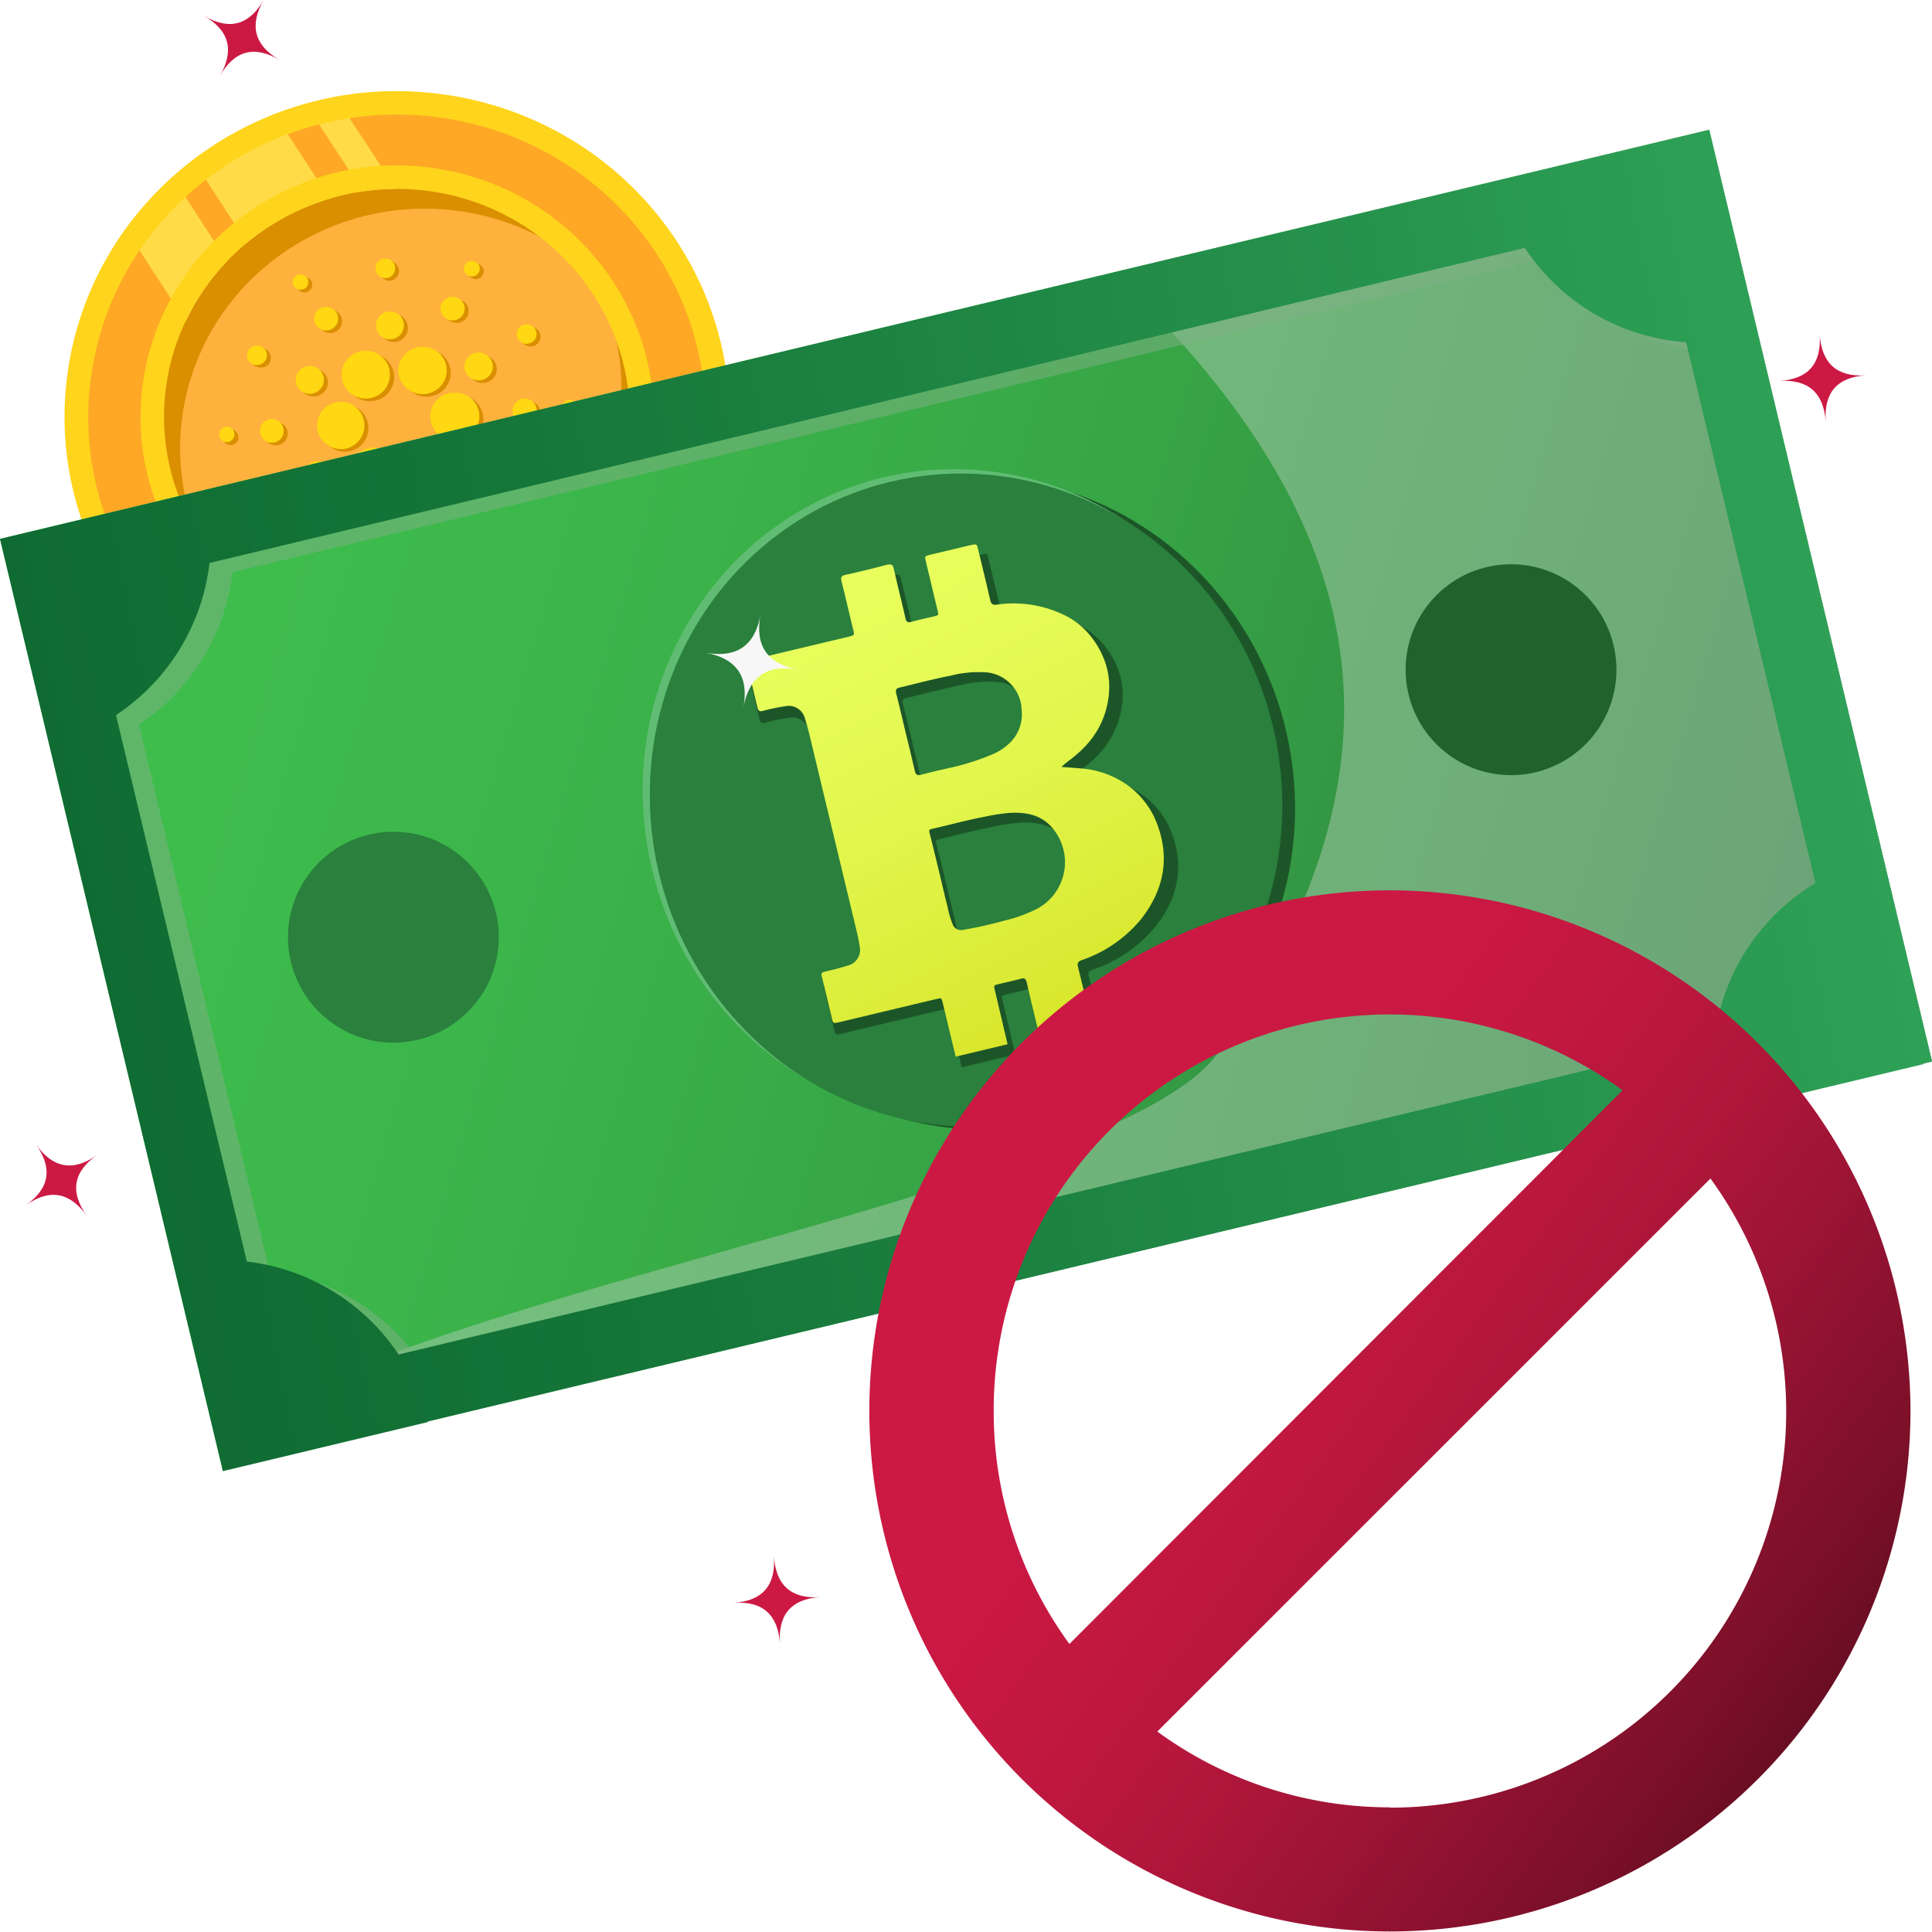 <svg xmlns="http://www.w3.org/2000/svg" viewBox="0 0 360 360"><defs><linearGradient id="Безымянный_градиент_234" x1="-29.03" x2="379.02" y1="36.85" y2="251.58" data-name="Безымянный градиент 234" gradientTransform="rotate(-11.19 188.79 154.275)" gradientUnits="userSpaceOnUse"><stop offset=".2" stop-color="#3ebd4c"/><stop offset=".34" stop-color="#3cb64b"/><stop offset=".55" stop-color="#37a446"/><stop offset=".8" stop-color="#2f8540"/><stop offset=".94" stop-color="#29703b"/></linearGradient><linearGradient id="Безымянный_градиент_750" x1="14.05" x2="348.32" y1="147.54" y2="147.54" data-name="Безымянный градиент 750" gradientTransform="rotate(-11.19 199.788 152.467)" gradientUnits="userSpaceOnUse"><stop offset="0" stop-color="#0f6b32"/><stop offset=".3" stop-color="#16773a"/><stop offset=".83" stop-color="#28964f"/><stop offset="1" stop-color="#2fa157"/></linearGradient><linearGradient id="Безымянный_градиент_846" x1="162.21" x2="196.2" y1="91.94" y2="210.76" data-name="Безымянный градиент 846" gradientTransform="rotate(-11.19 199.788 152.467)" gradientUnits="userSpaceOnUse"><stop offset="0" stop-color="#e7ff5e"/><stop offset=".22" stop-color="#e6fc59"/><stop offset=".48" stop-color="#e1f54a"/><stop offset=".77" stop-color="#dae932"/><stop offset=".98" stop-color="#d4de1b"/><stop offset="1" stop-color="#82ba38"/></linearGradient><linearGradient id="Безымянный_градиент_37" x1="156.15" x2="382.93" y1="188.58" y2="356.3" data-name="Безымянный градиент 37" gradientUnits="userSpaceOnUse"><stop offset=".25" stop-color="#cc1944"/><stop offset=".35" stop-color="#c71842"/><stop offset=".47" stop-color="#b8173d"/><stop offset=".6" stop-color="#9e1435"/><stop offset=".74" stop-color="#7c1029"/><stop offset=".81" stop-color="#660d22"/></linearGradient><style>.cls-4{fill:#d98f00}.cls-6{fill:#ffd41c}.cls-12{fill:#2a803c}.cls-14{fill:#1c5628}</style></defs><g style="isolation:isolate"><g id="Слой_1" data-name="Слой 1"><path d="M135.5 89a57.5 57.5 0 0 1-10.68 26.09 52 52 0 0 1-3.56 4.39 58 58 0 0 1-4.27 4.29 60 60 0 0 1-14.45 9.72c-1.51.71-3 1.37-4.62 2a59 59 0 0 1-12.83 3.33 60.8 60.8 0 0 1-17 .06c-32.67-4.46-55.47-34-50.91-66a57.5 57.5 0 0 1 9.35-24.24 59.6 59.6 0 0 1 8.51-10q1.81-1.71 3.78-3.25a59.9 59.9 0 0 1 15.11-8.71 58 58 0 0 1 5.77-2c1.83-.52 3.69-1 5.58-1.3A60.9 60.9 0 0 1 84.59 23c32.67 4.43 55.47 34 50.91 66" style="fill:#fea826" transform="translate(-.57 -2.1)"/><path d="M119.28 86.61a45.84 45.84 0 0 1-8.14 20.3c-.85 1.18-1.75 2.33-2.7 3.41a43 43 0 0 1-3.23 3.35 45.9 45.9 0 0 1-10.92 7.6 47 47 0 0 1-3.48 1.53 43 43 0 0 1-9.67 2.62 44.2 44.2 0 0 1-12.8.11c-24.59-3.36-41.66-26.23-38.12-51.09a45.9 45.9 0 0 1 7.13-18.84 46.8 46.8 0 0 1 6.44-7.76c.92-.89 1.87-1.74 2.86-2.53a45.5 45.5 0 0 1 15.76-8.37 42 42 0 0 1 4.21-1 44.4 44.4 0 0 1 14.54-.4c24.59 3.33 41.66 26.2 38.12 51.07" style="fill:#feb13d" transform="translate(-.57 -2.1)"/><path d="M34 77.38a43.9 43.9 0 0 0 10 34.54 44.08 44.08 0 0 1-15-39.65c3.43-24.43 26.43-41.47 51.43-38.06a45.76 45.76 0 0 1 28.88 15.81 46 46 0 0 0-23.88-10.7C60.52 35.9 37.48 52.96 34 77.38" class="cls-4"/><path d="M115.36 78.53a43.9 43.9 0 0 0-10-34.54 44.09 44.09 0 0 1 15 39.65c-3.48 24.42-26.52 41.46-51.46 38.06a45.72 45.72 0 0 1-28.83-15.8 45.93 45.93 0 0 0 23.83 10.71c24.94 3.38 47.98-13.66 51.46-38.08" class="cls-4"/><path d="M42.34 48.66a41.9 41.9 0 0 0-7.73 11.24l-2.79-4.31-5.87-9a59.6 59.6 0 0 1 8.51-10l5.41 8.31Zm55 84.7a59 59 0 0 1-12.83 3.33l-7.94-12.24-2.8-4.31a43.3 43.3 0 0 0 13.66-2.1l2.47 3.8ZM61.43 37.03a43.7 43.7 0 0 0-15.42 8.21l-2.42-3.72-5.35-8.23a59.9 59.9 0 0 1 15.11-8.71l5.6 8.63Zm55 84.65a60 60 0 0 1-14.45 9.72l-7.46-11.5-2.41-3.7a44 44 0 0 0 14.13-10.22l2.47 3.81Zm-42.7-86.47a41.5 41.5 0 0 0-6.13.46l-2.59-4-5.89-9c1.83-.52 3.69-1 5.58-1.3l6.25 9.53Zm50.52 77.78a52 52 0 0 1-3.56 4.39l-8-12.27-2.6-4a40 40 0 0 0 3-5.23l2.78 4.27Z" style="fill:#ffdc47"/><path d="M80.57 31.29a48.7 48.7 0 0 0-9.62-.39 51 51 0 0 0-5.94.74 46 46 0 0 0-6.06 1.55A48.15 48.15 0 0 0 39.87 44.9a47.2 47.2 0 0 0-8 10.69 45.8 45.8 0 0 0-5.22 15.67c-3.64 25.58 14.64 49.29 40.76 52.85a48.3 48.3 0 0 0 22.5-2.22 46 46 0 0 0 4.66-1.9 47.9 47.9 0 0 0 14.19-10.11 47 47 0 0 0 4-4.71 46.4 46.4 0 0 0 8.62-21c3.59-25.61-14.7-49.27-40.81-52.88m29.54 69.83a43 43 0 0 1-3.87 4.9 44 44 0 0 1-14.13 10.22 45 45 0 0 1-4.72 1.8 43.3 43.3 0 0 1-13.62 2.1 45 45 0 0 1-5.79-.4c-23.69-3.24-40.26-24.74-37-47.93a41.86 41.86 0 0 1 11.36-23.15 41 41 0 0 1 3.67-3.42 43.7 43.7 0 0 1 15.42-8.21 41 41 0 0 1 6.17-1.36 41.5 41.5 0 0 1 6.13-.46 45 45 0 0 1 6.23.4c23.68 3.24 40.25 24.74 37 47.93a41.9 41.9 0 0 1-3.83 12.36 40 40 0 0 1-3.02 5.22" class="cls-6"/><path d="M65.43 137.78c-33.84-4.62-57.53-35.35-52.81-68.49s36.06-56.39 69.9-51.72 57.54 35.33 52.82 68.48-36.09 56.35-69.91 51.73M81.91 21.9c-31.41-4.3-60.48 17.24-64.9 48s17.61 59.27 49 63.56 60.52-17.24 64.9-48-17.6-59.28-49-63.56" class="cls-6"/><g id="Layer_2" data-name="Layer 2"><path id="Layer_1-2" d="M59.81 79.9a4.48 4.48 0 0 0 4.62 4.27h.27a4.42 4.42 0 1 0-4.89-4.27m-16.88.11a1.42 1.42 0 0 0-1.42 1.46 1.46 1.46 0 1 0 1.42-1.46m14.55-25.72a1.43 1.43 0 0 0 .49-2 1.5 1.5 0 0 0-2-.48 1.41 1.41 0 0 0-.49 2 1.47 1.47 0 0 0 2 .49Zm5.19 7.45a2.17 2.17 0 0 0 .76-3 2.28 2.28 0 0 0-3.09-.75 2.19 2.19 0 0 0-.76 3 2.28 2.28 0 0 0 3.09.75m-14.94 6.54a1.9 1.9 0 0 0 2.53-.72 1.83 1.83 0 0 0-.74-2.48 1.88 1.88 0 0 0-2.52.73 1.8 1.8 0 0 0 .73 2.47m3.57 10.29a2.21 2.21 0 1 0 2.31 2.16 2.25 2.25 0 0 0-2.31-2.16M50 93.55a1.79 1.79 0 0 0-.62 2.5 1.88 1.88 0 0 0 2.56.61 1.79 1.79 0 0 0 .62-2.5 1.88 1.88 0 0 0-2.56-.61m7.19-20.01a2.66 2.66 0 0 0 3.59-1 2.55 2.55 0 0 0-1.05-3.52 2.66 2.66 0 0 0-3.59 1 2.56 2.56 0 0 0 1 3.52Zm26.8-13.64a2.28 2.28 0 0 0 3.06-.86 2.2 2.2 0 0 0-.88-3 2.29 2.29 0 0 0-3.07.87 2.16 2.16 0 0 0 .89 3Zm3.97-8.08a1.47 1.47 0 0 0 2-.58 1.4 1.4 0 0 0-.58-1.94 1.48 1.48 0 0 0-1.95.6 1.46 1.46 0 0 0 .58 2Zm-2.53 21.84a4.42 4.42 0 1 0 .21 8.83h.25a4.421 4.421 0 0 0-.46-8.83m-20.4-1.04a4.54 4.54 0 0 0 4.22 2.12 4.44 4.44 0 0 0 4.18-4.76 4.2 4.2 0 0 0-.64-2 4.54 4.54 0 0 0-6.19-1.49 4.37 4.37 0 0 0-1.52 6.08Zm34.81-8.34a1.8 1.8 0 0 0 .61-2.5 1.89 1.89 0 0 0-2.56-.59 1.79 1.79 0 0 0-.62 2.48 1.89 1.89 0 0 0 2.57.61m-11.29 2.27a2.57 2.57 0 0 0-.9 3.57 2.69 2.69 0 0 0 3.64.88 2.56 2.56 0 0 0 .9-3.56 2.7 2.7 0 0 0-3.64-.89M72.62 52.32a1.82 1.82 0 1 0-1.9-1.8 1.85 1.85 0 0 0 1.9 1.8m.89 11.4a2.6 2.6 0 1 0-2.71-2.53 2.61 2.61 0 0 0 2.71 2.53M61.3 91.28a2.57 2.57 0 0 0 .9-3.57 2.69 2.69 0 0 0-3.64-.88 2.57 2.57 0 0 0-.9 3.57 2.69 2.69 0 0 0 3.64.88m14.23-23.9a4.35 4.35 0 0 0 1.78 6 4.56 4.56 0 0 0 6.12-1.76 4.36 4.36 0 0 0-1.79-6 4.55 4.55 0 0 0-6.11 1.75Zm9.29 17.83a4.56 4.56 0 0 0-6.2-1.49 4.35 4.35 0 0 0-1.52 6.06 4.56 4.56 0 0 0 6.2 1.5 4.35 4.35 0 0 0 1.54-6s0-.06-.02-.07m7.83-.92a2.66 2.66 0 0 0-3.59 1 2.55 2.55 0 0 0 1.05 3.52 2.67 2.67 0 0 0 3.6-1 2.56 2.56 0 0 0-1.06-3.52m8.1-7.27a2.26 2.26 0 1 0-2.2 2.25 2.23 2.23 0 0 0 2.2-2.25m6.1-2.05a1.43 1.43 0 0 0-1.42 1.46 1.46 1.46 0 1 0 1.43-1.46Zm-4.74 14.58a1.89 1.89 0 0 0-2.52.72 1.82 1.82 0 0 0 .73 2.48 1.9 1.9 0 0 0 2.53-.72 1.8 1.8 0 0 0-.74-2.48m-40.24 16.47a1.48 1.48 0 0 0-2 .55 1.42 1.42 0 0 0 .57 1.94 1.47 1.47 0 0 0 2-.55 1.39 1.39 0 0 0-.57-1.94m30.49-2.48a1.42 1.42 0 0 0-.48 2 1.49 1.49 0 0 0 2 .48 1.41 1.41 0 0 0 .49-2 1.47 1.47 0 0 0-2-.5ZM74.32 90.45a4.38 4.38 0 0 0-1.79-6 4.56 4.56 0 0 0-6.1 1.75 4.37 4.37 0 0 0 1.79 6 4.54 4.54 0 0 0 2.51.52 4.43 4.43 0 0 0 3.59-2.27m-8.46 7.45a2.29 2.29 0 0 0-3.07.87 2.2 2.2 0 0 0 .89 3 2.3 2.3 0 0 0 3.07-.87 2.16 2.16 0 0 0-.89-3m11.17 7.62a1.83 1.83 0 1 0 1.9 1.81 1.88 1.88 0 0 0-1.9-1.81m-.89-11.39a2.59 2.59 0 1 0 2.71 2.53 2.6 2.6 0 0 0-2.71-2.53m11.04 1.96a2.18 2.18 0 0 0-.74 3 2.28 2.28 0 0 0 3.1.73 2.19 2.19 0 0 0 .76-3 2.29 2.29 0 0 0-3.12-.74Z" class="cls-4" data-name="Layer 1-2"/></g><g id="Layer_2-2" data-name="Layer 2"><path id="Layer_1-2-2" d="M59.07 79.36a4.47 4.47 0 0 0 4.61 4.32h.27a4.42 4.42 0 1 0-4.88-4.3Zm-16.88.15a1.43 1.43 0 1 0 1.49 1.39 1.43 1.43 0 0 0-1.49-1.4ZM56.74 53.8a1.43 1.43 0 0 0 .49-2 1.5 1.5 0 0 0-2-.48 1.4 1.4 0 0 0-.49 1.95 1.46 1.46 0 0 0 2 .5Zm5.18 7.45a2.18 2.18 0 0 0 .77-3 2.28 2.28 0 0 0-3.09-.74 2.19 2.19 0 0 0-.77 3 2.28 2.28 0 0 0 3.09.74m-14.93 6.54a1.9 1.9 0 0 0 2.53-.72 1.83 1.83 0 0 0-.74-2.48 1.89 1.89 0 0 0-2.52.72 1.79 1.79 0 0 0 .73 2.48m3.57 10.29a2.21 2.21 0 1 0 2.3 2.16 2.23 2.23 0 0 0-2.3-2.16m-1.3 14.97a1.81 1.81 0 0 0-.62 2.51 1.87 1.87 0 0 0 2.56.61 1.79 1.79 0 0 0 .62-2.5 1.89 1.89 0 0 0-2.56-.62m7.17-20a2.66 2.66 0 0 0 3.59-1 2.55 2.55 0 0 0-1-3.52 2.65 2.65 0 0 0-3.59 1 2.56 2.56 0 0 0 1 3.52m26.81-13.61a2.29 2.29 0 0 0 3.07-.87 2.19 2.19 0 0 0-.89-3 2.28 2.28 0 0 0-3.06.87 2.15 2.15 0 0 0 .88 3m3.98-8.12a1.46 1.46 0 0 0 2-.57 1.4 1.4 0 0 0-.59-1.94 1.49 1.49 0 0 0-2 .56 1.46 1.46 0 0 0 .59 2Zm-2.54 21.85a4.42 4.42 0 1 0 .2 8.83h.25a4.41 4.41 0 0 0-.45-8.81Zm-20.4-1.04a4.55 4.55 0 0 0 4.22 2.12 4.45 4.45 0 0 0 4.14-4.76 4.3 4.3 0 0 0-.64-2A4.56 4.56 0 0 0 65.8 66a4.39 4.39 0 0 0-1.52 6.08Zm34.82-8.34a1.8 1.8 0 0 0 .61-2.5 1.89 1.89 0 0 0-2.56-.6 1.82 1.82 0 0 0-.63 2.49 1.91 1.91 0 0 0 2.58.61m-11.29 2.27a2.57 2.57 0 0 0-.9 3.57 2.68 2.68 0 0 0 3.63.88 2.57 2.57 0 0 0 .89-3.61 2.69 2.69 0 0 0-3.62-.84M71.88 51.83a1.83 1.83 0 1 0-1.91-1.8 1.88 1.88 0 0 0 1.91 1.8m.89 11.4a2.6 2.6 0 1 0-2.71-2.53 2.6 2.6 0 0 0 2.71 2.53M60.55 90.78a2.56 2.56 0 0 0 .9-3.56 2.69 2.69 0 0 0-3.64-.88 2.56 2.56 0 0 0-.89 3.56 2.66 2.66 0 0 0 3.63.88M74.78 66.9a4.36 4.36 0 0 0 1.79 6 4.56 4.56 0 0 0 6.12-1.75 4.37 4.37 0 0 0-1.79-6 4.57 4.57 0 0 0-2.47-.54 4.51 4.51 0 0 0-3.65 2.29m9.3 17.82a4.56 4.56 0 0 0-6.2-1.5 4.36 4.36 0 0 0-1.52 6.07 4.54 4.54 0 0 0 6.19 1.49 4.34 4.34 0 0 0 1.55-6s0-.05-.02-.06m7.83-.92a2.66 2.66 0 0 0-3.59 1 2.55 2.55 0 0 0 1 3.52 2.66 2.66 0 0 0 3.59-1 2.56 2.56 0 0 0-1-3.52m8.1-7.28a2.26 2.26 0 1 0-2.21 2.26 2.25 2.25 0 0 0 2.21-2.26m6.09-2.04a1.43 1.43 0 1 0 1.49 1.42 1.44 1.44 0 0 0-1.49-1.42m-4.73 14.58a1.9 1.9 0 0 0-2.53.72 1.81 1.81 0 0 0 .74 2.47 1.87 1.87 0 0 0 2.52-.72 1.78 1.78 0 0 0-.73-2.47m-40.25 16.47a1.47 1.47 0 0 0-2 .55 1.41 1.41 0 0 0 .57 1.94 1.47 1.47 0 0 0 2-.55 1.39 1.39 0 0 0-.57-1.94m30.5-2.48a1.43 1.43 0 0 0-.49 2 1.5 1.5 0 0 0 2 .48 1.42 1.42 0 0 0 .49-2 1.47 1.47 0 0 0-2-.49ZM73.58 89.96a4.39 4.39 0 0 0-1.79-6 4.59 4.59 0 0 0-6.14 1.76 4.36 4.36 0 0 0 1.79 6 4.59 4.59 0 0 0 6.14-1.75Zm-8.46 7.45a2.29 2.29 0 0 0-3.07.86 2.2 2.2 0 0 0 .88 3 2.3 2.3 0 0 0 3.07-.87 2.16 2.16 0 0 0-.88-2.99m11.17 7.62a1.83 1.83 0 1 0 1.9 1.8 1.88 1.88 0 0 0-1.9-1.8m-.86-11.4a2.6 2.6 0 1 0 2.72 2.53 2.61 2.61 0 0 0-2.72-2.53m11 1.97a2.18 2.18 0 0 0-.75 3 2.29 2.29 0 0 0 3.11.73 2.19 2.19 0 0 0 .76-3 2.3 2.3 0 0 0-3.12-.73" data-name="Layer 1-2" style="fill:#ffd712"/></g><path d="M360 197.78 45.16 273.12l-3.65.88L.01 100.41l318.48-76.23.63 2.67z" style="fill:url(#Безымянный_градиент_234)"/><path d="m319.05 26.29 41.51 173.59L42.08 276.1 41 271.41c29.5-27.72 167.9-46.49 186.59-73.21 39.82-56.93 26-101.85-19.59-145.33Z" style="fill:#acccb0;mix-blend-mode:multiply;opacity:.5" transform="translate(-.57 -2.1)"/><path d="m319.68 29-16.3 3.89L4.84 104.3 14 142.51l31.72 132.72 314.85-75.35Zm4.61 168.64L79.12 256.27A39.36 39.36 0 0 0 50.81 239L26.46 137.11a39.32 39.32 0 0 0 17.42-28.38L289 50.06a39.3 39.3 0 0 0 30 17.59l24.1 100.78a39.35 39.35 0 0 0-18.81 29.16Z" style="mix-blend-mode:multiply;opacity:.5;fill:#80b086" transform="translate(-.57 -2.1)"/><path d="M360.57 199.88 319.06 26.29l-1.56.38-18.4 4.4L.57 102.52l9.14 38.22 32.37 135.37v.12l38.21-9.15v-.12l240.52-57.56v.12l38.19-9.14v-.13Zm-314 37.29L22.18 135.34A39.4 39.4 0 0 0 39.61 107l245.08-58.71a39.37 39.37 0 0 0 30.07 17.59l24.09 100.77A39.43 39.43 0 0 0 320 195.81L74.84 254.49a39.42 39.42 0 0 0-28.31-17.32Z" style="fill:url(#Безымянный_градиент_750)" transform="translate(-.57 -2.1)"/><ellipse cx="73.3" cy="174.63" class="cls-12" rx="19.64" ry="19.65"/><ellipse cx="281.56" cy="124.79" rx="19.64" ry="19.65" style="fill:#20612d"/><ellipse cx="182.95" cy="151.75" class="cls-14" rx="58.82" ry="60.97" transform="rotate(-13.3 173.627 153.127)"/><ellipse cx="179.25" cy="150.39" rx="58.82" ry="60.97" style="fill:#60bc73" transform="rotate(-13.3 169.92 151.739)"/><ellipse cx="180.57" cy="151.2" class="cls-12" rx="58.82" ry="60.97" transform="rotate(-13.3 171.26 152.547)"/><path id="b_stroke" d="M159.21 111.2c-.75.17-.94.46-.76 1.17.51 2 1 4.09 1.49 6.14.23 1 .47 2 .7 2.94s.24 1-.82 1.28c-6.3 1.5-12.59 3-18.89 4.49-.66.16-.9.39-.73 1.07.11.44.21.88.32 1.32.2.79.39 1.59.58 2.38.34 1.38.66 2.77 1 4.16.15.61.43.78 1.08.61a38 38 0 0 1 4.35-.91 3.16 3.16 0 0 1 3.7 2.18c.32 1 .63 2.06.88 3.11.21.89.42 1.77.64 2.66q1.38 5.77 2.77 11.54l5.22 21.75c.27 1.12.53 2.24.69 3.38.27 1.91-.48 3.05-2.39 3.68-1.33.44-2.7.76-4.07 1.09-.95.23-1 .3-.78 1.22.59 2.5 1.2 5 1.8 7.5.24 1 .26 1 1.33.77l18.81-4.48c1-.24 1-.23 1.22.73q1.2 5 2.41 10l10-2.39q-1.14-4.82-2.27-9.65c-.35-1.48-.47-1.28 1.09-1.66 1.27-.31 2.55-.57 3.8-.92.73-.21 1-.07 1.2.67.69 3.06 1.45 6.11 2.18 9.15.07.31.18.61.26.92l10-2.39c-.84-3.55-1.67-7.1-2.56-10.64-.18-.74 0-1 .76-1.3a25.9 25.9 0 0 0 11.51-7.83c4.35-5.43 5.62-11.37 3.1-17.82a15.5 15.5 0 0 0-6.57-7.7 17.85 17.85 0 0 0-7.91-2.42l-2.76-.19-1.08-.06c.78-.72 1.62-1.29 2.41-1.91l.16-.12a22 22 0 0 0 2-1.84 16.5 16.5 0 0 0 4-6.75 18 18 0 0 0 .56-2.59 16 16 0 0 0 .13-1.82 13.6 13.6 0 0 0-.72-4.47 15.3 15.3 0 0 0-2.32-4.37 14.4 14.4 0 0 0-5-4.26 22.8 22.8 0 0 0-13.49-2.07c-.71.09-1-.09-1.21-.81-.72-3.17-1.5-6.34-2.27-9.5-.25-1.06-.25-1.06-1.38-.79l-7.69 1.83c-1.23.3-1.23.3-1 1.45.72 3 1.43 6 2.15 8.94.22.93.22.93-.78 1.17-1.42.34-2.85.65-4.25 1-.7.19-1 0-1.15-.66-.71-3.08-1.48-6.14-2.19-9.22-.14-.62-.35-.87-.94-.78l-.24.05c-2.64.77-5.36 1.37-8.08 1.97m36.5 62a28.6 28.6 0 0 1-6.32 2.29 80 80 0 0 1-7.92 1.78 1.71 1.71 0 0 1-2.15-1.06 16.5 16.5 0 0 1-.94-3.24c-.49-1.87-.92-3.76-1.37-5.64-.65-2.72-1.3-5.43-2-8.14-.1-.42 0-.6.43-.69 3.37-.75 6.7-1.68 10.09-2.33a39 39 0 0 1 4.91-.77c2.81-.17 5.51.18 7.61 2.11a9.75 9.75 0 0 1-2.34 15.69m-16.39-43.38a22 22 0 0 1 7.13-.65 7.19 7.19 0 0 1 6.47 7 7.64 7.64 0 0 1-.88 4.3 7.8 7.8 0 0 1-1.33 1.74 10.9 10.9 0 0 1-3.53 2.3 47.4 47.4 0 0 1-8.39 2.61l-2 .46c-1.1.26-2.2.53-3.29.82-.73.19-1.05 0-1.21-.69-.27-1.19-.55-2.38-.83-3.57s-.59-2.43-.89-3.65l-.12-.52c-.53-2.23-1.06-4.47-1.62-6.69-.17-.68 0-1 .72-1.13 3.25-.79 6.45-1.64 9.77-2.33" class="cls-14" data-name="b stroke" transform="translate(-.57 -2.1)"/><path id="b_stroke-2" d="M158.1 109.22c-.74.17-.91.45-.73 1.17q.76 3.06 1.48 6.13c.24 1 .47 2 .71 2.94s.24 1-.79 1.27q-9.14 2.17-18.27 4.35c-.63.15-.87.38-.7 1 .11.44.21.89.32 1.33.2.79.39 1.58.59 2.38.33 1.38.66 2.77 1 4.15.14.62.42.79 1 .63a35 35 0 0 1 4.21-.88 3.1 3.1 0 0 1 3.61 2.2c.31 1 .62 2.07.87 3.11.21.89.42 1.78.64 2.66q1.38 5.78 2.77 11.54l5.24 21.8c.27 1.12.53 2.24.69 3.38a3 3 0 0 1-2.28 3.66c-1.3.43-2.62.73-3.94 1.06-.92.22-1 .29-.75 1.2.59 2.51 1.2 5 1.8 7.51.24 1 .26 1 1.3.78l18.19-4.34c.94-.22.95-.22 1.18.74q1.2 5 2.41 10l9.67-2.31q-1.14-4.81-2.27-9.65c-.35-1.48-.46-1.28 1-1.65 1.22-.3 2.46-.55 3.67-.89.71-.2 1-.06 1.17.68.69 3.06 1.45 6.1 2.18 9.15.07.31.17.61.26.92l9.67-2.31c-.84-3.55-1.67-7.1-2.56-10.64-.18-.74 0-1 .73-1.3a24.5 24.5 0 0 0 11.1-7.72c4.17-5.39 5.35-11.31 2.86-17.77a15.65 15.65 0 0 0-6.42-7.73 17.1 17.1 0 0 0-7.68-2.48c-.89-.08-1.79-.14-2.68-.21l-1-.07c.74-.71 1.56-1.27 2.32-1.89l.15-.12a21 21 0 0 0 1.94-1.81 16.1 16.1 0 0 0 3.87-6.72 19 19 0 0 0 .52-2.57 16 16 0 0 0 .11-1.82 14.1 14.1 0 0 0-.72-4.47 16.1 16.1 0 0 0-2.29-4.38 14.36 14.36 0 0 0-4.9-4.29 21.66 21.66 0 0 0-13.08-2.17c-.69.09-1-.1-1.18-.81-.72-3.17-1.5-6.34-2.26-9.51-.26-1-.26-1-1.35-.79l-7.43 1.77c-1.2.29-1.2.29-.92 1.44.71 3 1.43 6 2.14 8.94.22.93.22.93-.75 1.16-1.37.33-2.75.62-4.11 1-.68.18-1 0-1.12-.67-.7-3.08-1.48-6.14-2.18-9.22-.15-.62-.35-.87-.93-.78h-.23c-2.6.7-5.22 1.34-7.85 1.92m35.82 62.16a27 27 0 0 1-6.1 2.24 75 75 0 0 1-7.67 1.72 1.67 1.67 0 0 1-2.09-1.07 17.6 17.6 0 0 1-.94-3.24c-.48-1.88-.91-3.76-1.36-5.65-.66-2.71-1.3-5.43-2-8.14-.1-.42 0-.6.41-.68 3.26-.73 6.48-1.63 9.76-2.25a37 37 0 0 1 4.75-.74c2.72-.14 5.34.22 7.39 2.17a9.84 9.84 0 0 1-2.15 15.64M177.71 128a20.9 20.9 0 0 1 6.91-.59 7.23 7.23 0 0 1 6.32 7 7.41 7.41 0 0 1-2.09 6 10.4 10.4 0 0 1-3.41 2.27 45 45 0 0 1-8.11 2.55l-1.94.44c-1.06.25-2.13.51-3.18.79-.71.18-1 0-1.18-.7-.27-1.19-.55-2.38-.83-3.56s-.6-2.44-.89-3.66l-.12-.51c-.54-2.24-1.06-4.47-1.62-6.7-.17-.68 0-1 .68-1.12 3.16-.77 6.3-1.59 9.46-2.21" data-name="b stroke" style="fill:url(#Безымянный_градиент_846)" transform="translate(-.57 -2.1)"/><path d="M259.56 168a97 97 0 1 0 97 97 97.13 97.13 0 0 0-97-97m-73.83 97a73.76 73.76 0 0 1 117.18-59.74L199.84 308.43a73.52 73.52 0 0 1-14.11-43.37Zm73.83 73.87a73.4 73.4 0 0 1-43.34-14.12L319.29 221.7a73.82 73.82 0 0 1-59.73 117.23Z" style="fill:url(#Безымянный_градиент_37)" transform="translate(-.57 -2.1)"/><path d="M38.08 2.99q7 4.06 11.06-3-4.08 7.07 2.89 11.15-7-4.08-11.06 3 4.1-7.08-2.89-11.15m98.63 295.67q8.06-.52 7.5-8.67.56 8.15 8.62 7.61c-5.38.35-7.87 3.24-7.5 8.67q-.55-8.14-8.62-7.61M331.57 70.99q8.07-.53 7.5-8.66.57 8.13 8.62 7.61-8.06.52-7.49 8.66-.57-8.13-8.63-7.61M4.84 224.56q6.59-4.66 1.87-11.3 4.72 6.64 11.33 2-6.61 4.64-1.87 11.29-4.74-6.65-11.33-1.99" style="fill:#cc1944"/><path d="M139.1 133.88q1.58-8.58-7.08-10.16 8.67 1.57 10.25-7-1.59 8.58 7.08 10.16-8.67-1.59-10.25 7" style="fill:#f7f7f7" transform="translate(-.57 -2.1)"/></g></g></svg>